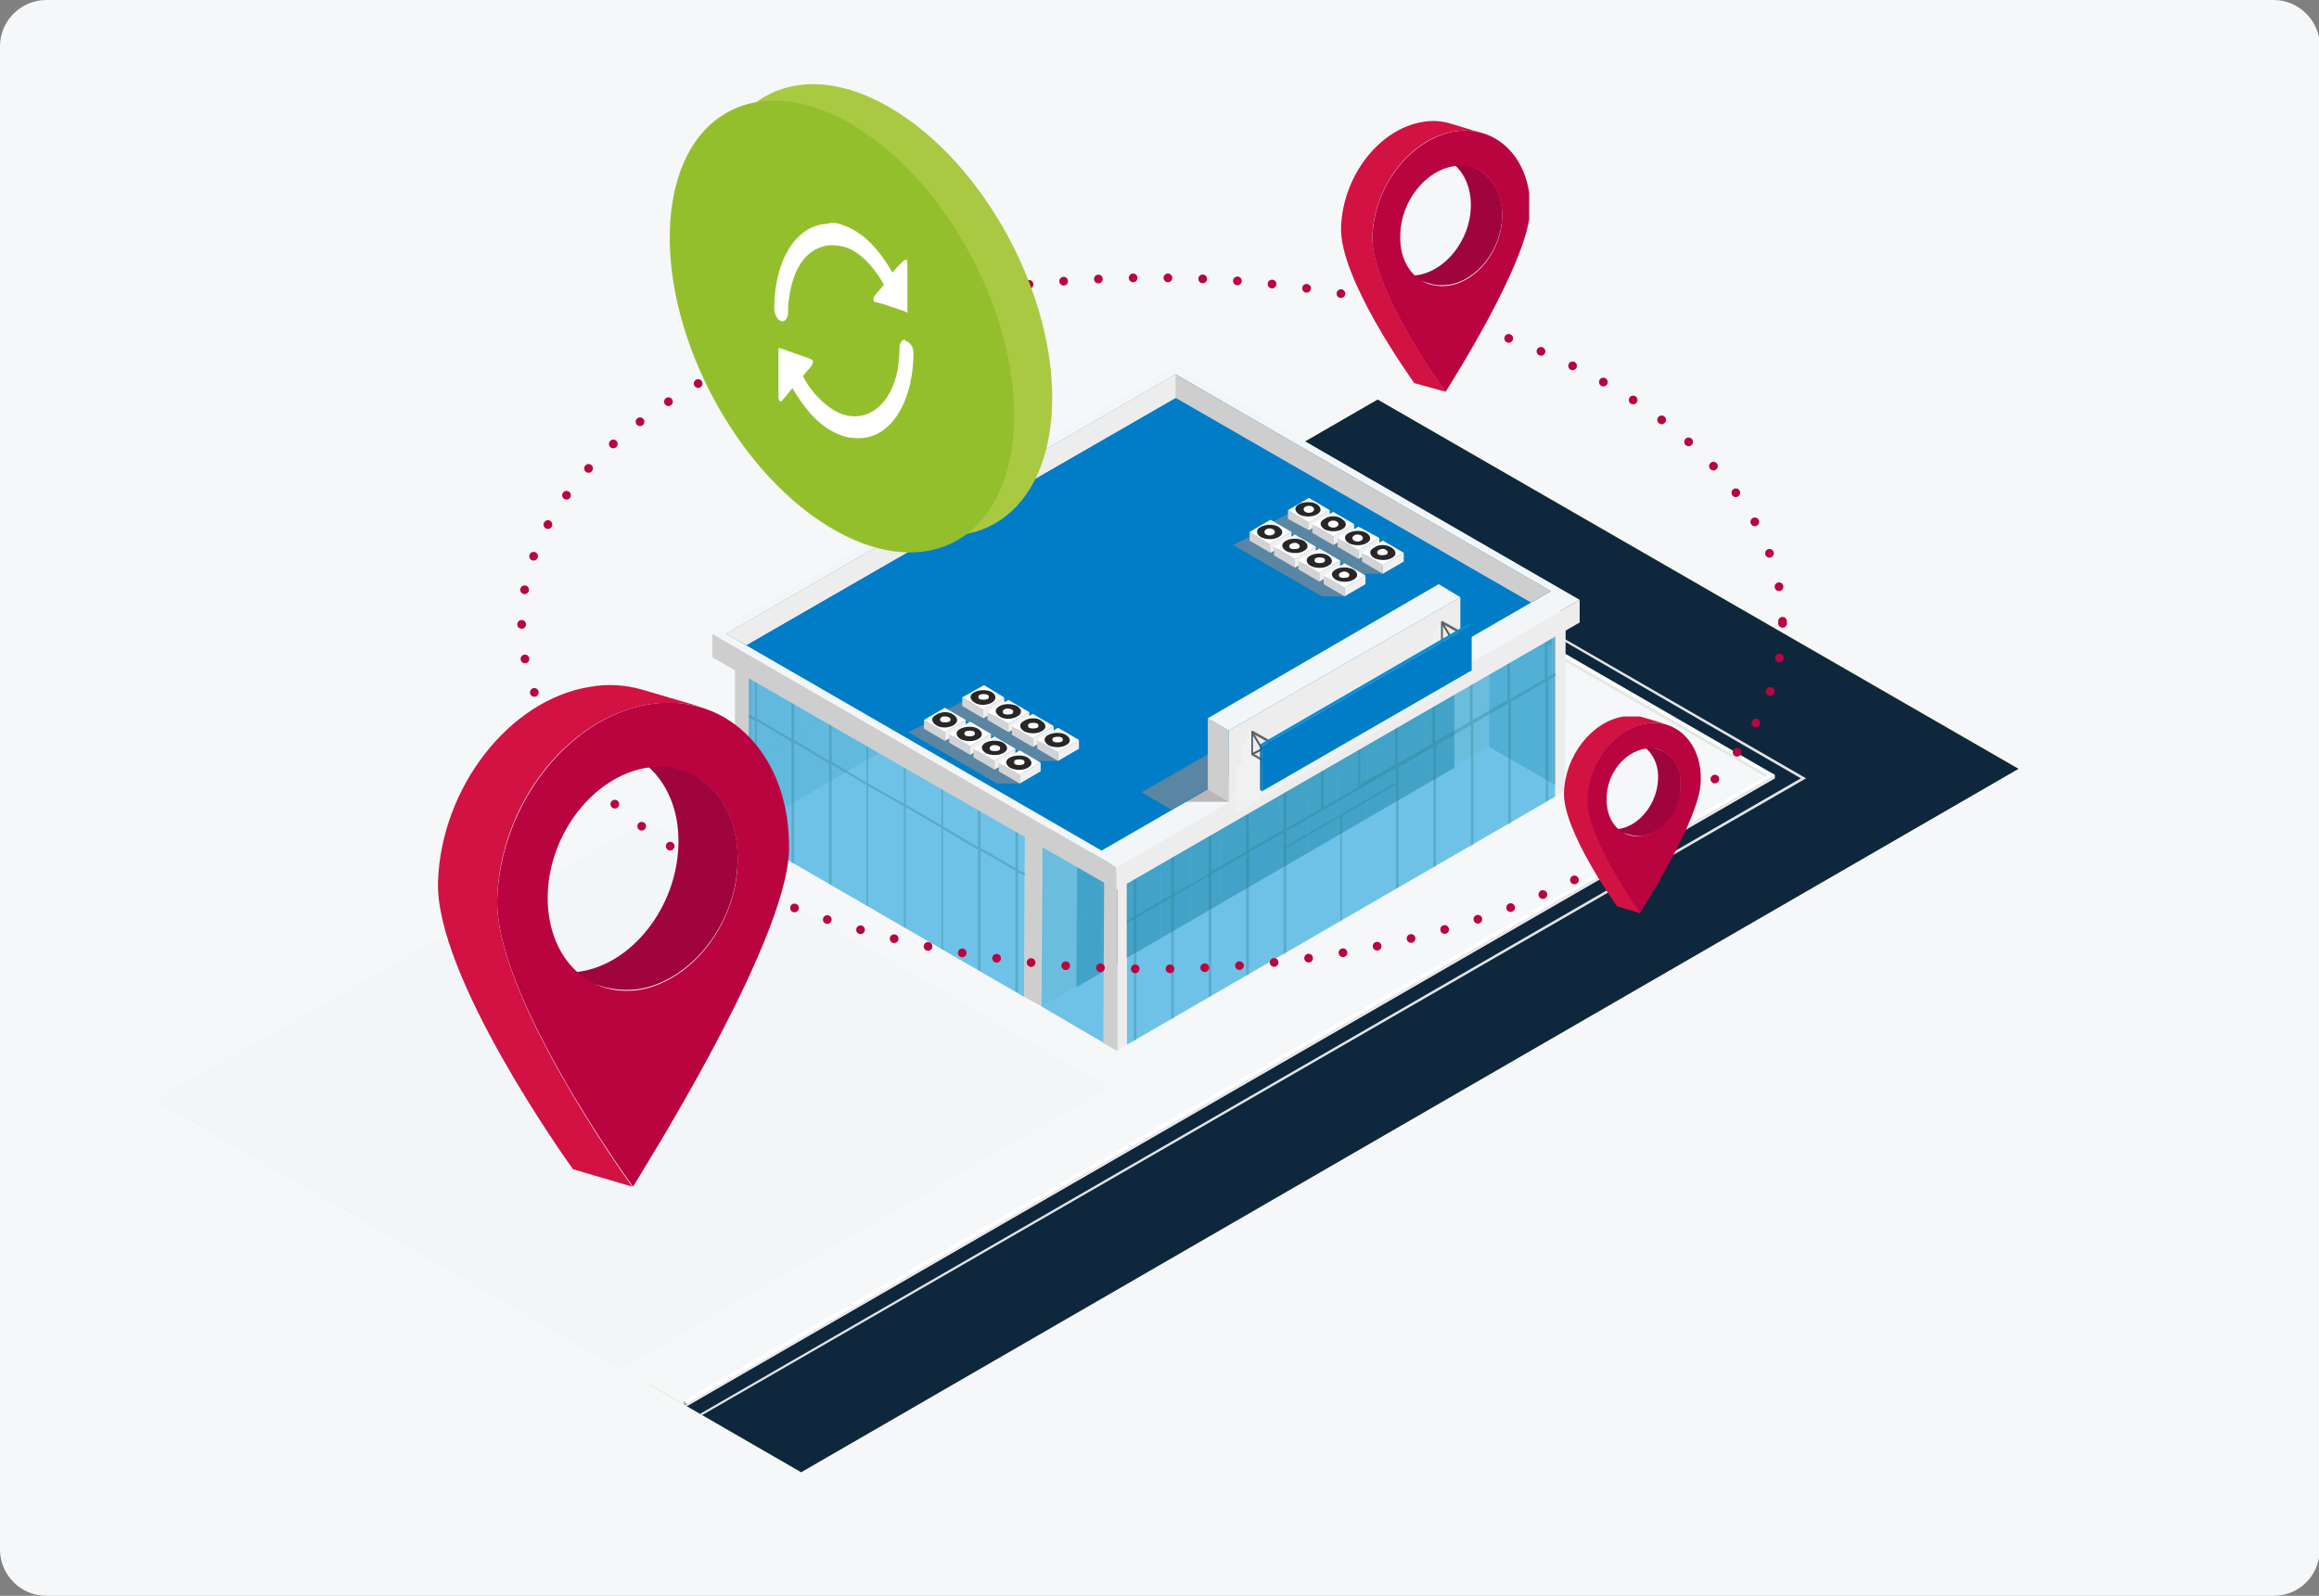 <svg version="1.1" id="Warstwa_1" xmlns="http://www.w3.org/2000/svg" xmlns:xlink="http://www.w3.org/1999/xlink" x="0" y="0" viewBox="0 0 266.3 183.3" style="enable-background:new 0 0 266.3 183.3" xml:space="preserve"><rect x="0" y="0" width="266.3" height="183.3" fill="#808080" stroke="none"/><style>.st2{fill:#007dc6}.st5{fill:#fff}.st11{fill:#94bf2c}.st123{fill:#f3f6f8}.st127{fill:#e6e7e8}.st132{fill:#fffdeb}.st134{fill:#cecece}.st137{opacity:.8;fill:#4db5e2}.st140{fill:#ededed}.st141{opacity:.3;fill:#2d7682}.st142{opacity:.6;fill:#968c8c}.st143{enable-background:new}.st144{fill:#d2d3d6}.st145{fill:#f0f0f0}.st147{fill:#6b7175}.st148{fill:#565b5e}</style><path d="M261.1 183.3H5.3c-2.9 0-5.3-2.4-5.3-5.3V5.3C0 2.4 2.4 0 5.3 0h255.8c2.9 0 5.3 2.4 5.3 5.3v172.8c-.1 2.9-2.4 5.2-5.3 5.2z" style="fill:#f5f7f9"/><g id="_x33__1_"><path class="st11" d="m231.8 88.3-73.6-42.4-139.8 80.7L92 169.1z"/><path class="st123" d="m17.8 126.3 59.8-33.9 46.2 30.3-49.2 36.4z"/><path class="st123" d="m133.1 125.3-21.5-12.4-14.8 8.5-29.7 27.2 14.7 8.6z"/><defs><path id="SVGID_1_" d="m231.8 88.3-73.6-42.4-139.8 80.7L92 169.1z"/></defs><clipPath id="SVGID_00000079451618966281948450000000785294323770438817_"><use xlink:href="#SVGID_1_" style="overflow:visible"/></clipPath><path style="clip-path:url(#SVGID_00000079451618966281948450000000785294323770438817_);fill:#f5f7f9" d="M143 54.2 74.4 94.3l53 30.6L52.7 168l8.3 4.5 143.1-82.6z"/><path style="clip-path:url(#SVGID_00000079451618966281948450000000785294323770438817_);fill:#0f273d" d="M158.2 45.9 144 54.1l59.8 35.3-127 73.3 14.6 7.9 141.4-81.7z"/><path style="opacity:.9;clip-path:url(#SVGID_00000079451618966281948450000000785294323770438817_);fill:#f8f8f8" d="m207.4 89.4-49-28.3-.3.1 48.7 28.2-143.9 83.1.3.1z"/><g id="Axonometric_Cube_6_"><path id="Cube_face_-_left_4_" class="st127" d="m203.4 89.3.4-.3v.4l-.4.2z"/><path id="Cube_face_-_right_4_" class="st127" d="m143.8 55.3 59.6 34.3v-.3l-59.6-34.4z"/><path id="Cube_face_-_top_4_" class="st5" d="m203.4 89.3.4-.3-59.5-34.4-.5.3z"/></g><g id="Axonometric_Cube_5_"><path id="Cube_face_-_left_3_" style="fill:#b7b3a9" d="m78.9 161.2-.4-.3v.4l.4.2z"/><path id="Cube_face_-_right_3_" class="st127" d="M203.8 89.4 78.9 161.5v-.3L203.8 89z"/><path id="Cube_face_-_top_3_" class="st5" d="m78.9 161.2-.4-.3 124.9-72.1.4.2z"/></g></g><path style="fill:#e4dbc6" d="m119.6 95.5 51.5-29.9-.1 20.1-51.4 29.9z"/><path style="fill:#20555b" d="M123.7 98.8 167 73.6v14.6l-43.4 25.2z"/><path d="m167 80.9-3 1.7v-7.3l-.2.1v7.3l-3.2 1.9v-7.3l-.2.1v7.2l-3.2 1.9v-7.2l-.2.1v7.2l-3.2 1.9v-7.2l-.2.1v7.2l-3.2 1.9v-7.2l-.2.1v7.2l-3.2 1.9v-7.2l-.2.1v7.2l-3.2 1.9v-7.2l-.2.1v7.2l-3.2 1.9v-7.2l-.2.1v7.1l-3.2 1.9v-7.1l-.2.1v7.1l-3.2 1.9V93l-.2.1v7.1l-3.2 1.9V95l-.2.1v7.1l-3.2 1.9V97l-.2.1v7.1l-2.9 1.7v.2l2.9-1.7v7.2l.2-.1v-7.2l3.2-1.9v7.2l.2-.1v-7.2l3.2-1.8v7.2l.2-.1v-7.2l3.2-1.9v7.2l.2-.1v-7.2l3.2-1.9v7.2l.2-.1V98l4.9-2.8v5.7l.1-.1v-5.7l4.9-2.8v5.6l.2-.1v-7.1l3.2-1.9v7.1l.2-.1v-7.1l3.2-1.9V94l.2-.1v-7.1l3.2-1.9V92l.2-.1v-7.1l3.2-1.9V90l.2-.1v-7.1l3-1.7.1-.2zm-16.7 11.2-9.9 5.7v-1.3c1.1-.6 8.3-4.8 9.9-5.8v1.4z" style="opacity:.5;fill:#2c737e"/><path class="st132" d="m84.4 75.1 51.4-29.9 35.3 20.4-51.5 29.9z"/><path style="opacity:.3;fill:#2d5e63" d="M86.3 77.8V95l14.8-8.6z"/><path class="st134" d="M84.4 75.1v20.2l1.6.9V77.6l.3.2 9.3 5.4 22.1 12.7-.1 18.6 2 1.1V95.5z"/><path style="opacity:.7;fill:#2b6d78" d="M179.7 70.6v20.2l-8.7-5 .1-20.2z"/><path style="fill:#aea388" d="m179.4 70.4-1.2-.7v20.2l1.2.6z"/><path class="st137" d="m129.4 101.4 49.2-28.6v18.7L129.4 120z"/><linearGradient id="SVGID_00000000221237550377761130000001343637197935194246_" gradientUnits="userSpaceOnUse" x1="119.663" y1="83.044" x2="179.755" y2="83.044"><stop offset="0" style="stop-color:#46cadf"/><stop offset=".019" style="stop-color:#47cbdf"/><stop offset=".671" style="stop-color:#74e1d3"/><stop offset="1" style="stop-color:#85eacf"/></linearGradient><path style="opacity:.6;fill:url(#SVGID_00000000221237550377761130000001343637197935194246_)" d="m119.7 95.5 51.4-29.9 8.7 5-51.5 29.9z"/><path style="fill:#9b917c" d="M86.3 95V77.8l-.3-.2v17.6z"/><path class="st137" d="M128.3 100.5v20.2l-8.7-5.1.1-20.1zM117.7 95.9l-.1 18.6L86 96.2V77.6z"/><path class="st140" d="M128.3 100.5v20.2l1.1-.7v-18.6l49.2-28.6v18.6l1.1-.6.1-20.2z"/><path class="st132" d="m126.8 99.6 51.4-29.9 1.6.9-51.5 29.9z"/><path class="st134" d="M128.3 100.5v20.2l-1.6-.9.1-20.2z"/><path class="st141" d="m178.6 77.3-.9.5v-4.5l-.3.2V78l-4 2.3v-4.5l-.3.2v4.4l-4 2.3v-4.4l-.3.2v4.4l-4 2.3v-4.4l-.3.2v4.4l-4 2.3v-4.5l-.3.2v4.4l-4 2.3v-4.4l-.2.3v4.4l-4 2.3v-4.4l-.3.2v4.4l-4 2.3v-4.4l-.3.2v4.3l-4 2.3v-4.3l-.3.2v4.3l-4 2.3v-4.3l-.3.2v4.4l-4 2.3v-4.4l-.3.2v4.3l-4 2.3v-4.3l-.3.2v4.3l-.8.5v.3l.8-.5v14l.3-.2v-14l4-2.3v14l.3-.2v-14l4-2.3v14l.3-.2v-14l4-2.3v14l.3-.2v-14l4-2.3v14l.3-.2v-12l6.2-3.6v12l.2-.1v-12l6.2-3.6v12l.3-.2V88.1l4-2.3v13.9l.3-.2V85.6l4-2.3v13.9l.3-.2V83.1l4-2.3v13.9l.3-.2V80.6l4-2.3v13.8l.3-.2V78.1l.9-.5-.1-.3zm-18.3 12.6-12.6 7.3v-1.7c1.4-.8 10.5-6.1 12.6-7.3v1.7zM117.7 100.3l-.8-.4v-4.4l-.3-.2v4.4l-4-2.3V93l-.3-.2v4.5l-4-2.4v-4.4l-.2-.1v4.4l-4.1-2.4v-4.3l-.2-.2v4.4L99.7 90v-4.4l-.2-.2v4.5l-4-2.4v-4.4l-.3-.1v4.4l-4-2.4v-4.4l-.3-.1v4.4l-4-2.4v-4.3l-.2-.2v4.5-.1l-.7-.3v.3l.7.4v13.8l.2.1V82.8l4 2.4v13.9l.3.1V85.3l4 2.4v13.8l.3.2V87.8l.2.1 3.8 2.3V104l.2.1V90.3l4.1 2.3v13.9l.2.1V92.7l4.1 2.4V109l.2.1V95.2l.1.1 3.9 2.3v13.8l.3.2V97.7l4 2.3v13.9l.3.1v-13.8l.8.4z"/><g id="Axonometric_Cube_4_"><path id="Cube_face_-_left_2_" class="st134" d="m81.8 75.5 46.4 26.7v-2.6L81.8 72.8z"/><path id="Cube_face_-_right_2_" class="st140" d="m181.4 71.5-53.2 30.7v-2.6l53.2-30.7z"/><path id="Cube_face_-_top_2_" class="st123" d="M128.2 99.6 81.8 72.8 135 42.1l46.4 26.8z"/><path class="st142" d="m141.9 86.3-7.3 4.2 1 1.6h5.5z"/><path class="st2" d="M83.4 72.8 135 43l43.1 24.9-51.6 29.8z"/><path class="st142" d="M145.9 82.5 131.1 91l3.4 2 10.8-6.2z"/><path class="st134" d="m135 45.7 40.8 23.5 2.3-1.3L135 43 83.4 72.8l2.3 1.3z"/><path class="st140" d="M135 45.7V43L83.4 72.8l2.3 1.3z"/></g><g><path class="st142" d="M154.4 68.5h-2.6l-10.2-5.9 3-1.5 10.5 6.2-.7 1.2zm5.1-3.8L149 58.5l-3 1.5 10.2 5.9h2.6l.7-1.2z"/><g class="st143"><path class="st144" d="M147.9 58.6v1l2.4 1.3V60z"/><path class="st145" d="M150.3 60v.9l2.4-1.3v-1z"/><path class="st5" d="m147.9 58.6 2.4 1.4 2.4-1.4-2.4-1.4z"/></g><defs><path id="SVGID_00000175283865568682458960000009790623606518565305_" d="M149.2 57.9c-.6.3-.6.8 0 1.2.6.3 1.5.3 2 0 .6-.3.6-.8 0-1.2-.5-.3-1.4-.3-2 0z"/></defs><use xlink:href="#SVGID_00000175283865568682458960000009790623606518565305_" style="overflow:visible;opacity:.7;fill:#282626"/><clipPath id="SVGID_00000162316530519244606340000000639797760631875204_"><use xlink:href="#SVGID_00000175283865568682458960000009790623606518565305_" style="overflow:visible;opacity:.7"/></clipPath><ellipse class="st5" cx="150.3" cy="58.5" rx=".6" ry=".4"/><g><g class="st143"><path class="st144" d="M150.7 60.2v1l2.4 1.4v-1z"/><path class="st145" d="M153.1 61.6v1l2.4-1.4v-1z"/><path class="st5" d="m150.7 60.2 2.4 1.4 2.4-1.4-2.4-1.4z"/></g><defs><path id="SVGID_00000055689865792277764380000013531852823617833633_" d="M152.1 59.6c-.6.3-.6.8 0 1.2.6.3 1.5.3 2 0 .6-.3.6-.8 0-1.2-.5-.4-1.5-.4-2 0z"/></defs><use xlink:href="#SVGID_00000055689865792277764380000013531852823617833633_" style="overflow:visible;opacity:.7;fill:#282626"/><clipPath id="SVGID_00000101065496139302854970000001334665418705927607_"><use xlink:href="#SVGID_00000055689865792277764380000013531852823617833633_" style="overflow:visible;opacity:.7"/></clipPath><ellipse class="st5" cx="153.1" cy="60.2" rx=".6" ry=".4"/></g><g><g class="st143"><path class="st144" d="M153.6 61.8v1l2.4 1.4v-1z"/><path class="st145" d="M156 63.2v1l2.4-1.4v-1z"/><path class="st5" d="m153.6 61.8 2.4 1.4 2.4-1.4-2.4-1.3z"/></g><defs><path id="SVGID_00000126281017496228718860000000080897350370781865_" d="M154.9 61.2c-.6.3-.6.8 0 1.2.6.3 1.5.3 2 0 .6-.3.6-.8 0-1.2-.5-.3-1.4-.3-2 0z"/></defs><use xlink:href="#SVGID_00000126281017496228718860000000080897350370781865_" style="overflow:visible;opacity:.7;fill:#282626"/><clipPath id="SVGID_00000103965815975489362580000005441231795630275507_"><use xlink:href="#SVGID_00000126281017496228718860000000080897350370781865_" style="overflow:visible;opacity:.7"/></clipPath><ellipse class="st5" cx="155.9" cy="61.8" rx=".6" ry=".4"/></g><g><g class="st143"><path class="st144" d="M156.4 63.5v1l2.4 1.4v-1z"/><path class="st145" d="M158.8 64.9v1l2.4-1.4v-1z"/><path class="st5" d="m156.4 63.5 2.4 1.4 2.4-1.4-2.4-1.4z"/></g><defs><path id="SVGID_00000062897180280679052910000016725230209631723156_" d="M157.8 62.9c-.6.3-.6.8 0 1.2.6.3 1.5.3 2 0 .6-.3.6-.8 0-1.2-.6-.4-1.5-.4-2 0z"/></defs><use xlink:href="#SVGID_00000062897180280679052910000016725230209631723156_" style="overflow:visible;opacity:.7;fill:#282626"/><clipPath id="SVGID_00000134956495900717766330000017812941512527633576_"><use xlink:href="#SVGID_00000062897180280679052910000016725230209631723156_" style="overflow:visible;opacity:.7"/></clipPath><path class="st5" d="M158.3 63.2c-.2.1-.2.4 0 .5.2.1.6.1.9 0 .2-.1.2-.4 0-.5-.2-.2-.6-.2-.9 0z"/></g><g><g class="st143"><path class="st144" d="M143.5 61.1v1l2.4 1.4-.1-1z"/><path class="st145" d="m145.8 62.5.1 1 2.4-1.4v-1z"/><path class="st5" d="m143.5 61.1 2.3 1.4 2.5-1.4-2.4-1.4z"/></g><defs><path id="SVGID_00000089559824076948890410000012390829998062851490_" d="M144.8 60.5c-.6.3-.6.8 0 1.2.6.3 1.5.3 2 0 .6-.3.6-.8 0-1.2-.5-.3-1.4-.3-2 0z"/></defs><use xlink:href="#SVGID_00000089559824076948890410000012390829998062851490_" style="overflow:visible;opacity:.7;fill:#282626"/><clipPath id="SVGID_00000065774367726371651130000000969754710993708202_"><use xlink:href="#SVGID_00000089559824076948890410000012390829998062851490_" style="overflow:visible;opacity:.7"/></clipPath><ellipse class="st5" cx="145.8" cy="61.1" rx=".6" ry=".4"/><g><g class="st143"><path class="st144" d="M146.3 62.8v1l2.4 1.4v-1z"/><path class="st145" d="M148.7 64.2v1l2.4-1.4v-1z"/><path class="st5" d="m146.3 62.8 2.4 1.4 2.4-1.4-2.4-1.4z"/></g><defs><path id="SVGID_00000064326186393344435470000006197738449099457199_" d="M147.7 62.1c-.6.3-.6.8 0 1.2.6.3 1.5.3 2 0 .6-.3.6-.8 0-1.2-.6-.3-1.5-.3-2 0z"/></defs><use xlink:href="#SVGID_00000064326186393344435470000006197738449099457199_" style="overflow:visible;opacity:.7;fill:#282626"/><clipPath id="SVGID_00000016761934192939910800000015651880024933627038_"><use xlink:href="#SVGID_00000064326186393344435470000006197738449099457199_" style="overflow:visible;opacity:.7"/></clipPath><path class="st5" d="M148.2 62.5c-.2.1-.2.4 0 .5.2.1.6.1.9 0 .2-.1.2-.4 0-.5-.2-.2-.6-.2-.9 0z"/></g><g><g class="st143"><path class="st144" d="M149.1 64.4v1l2.4 1.4v-1z"/><path class="st145" d="M151.5 65.8v1l2.4-1.4v-1z"/><path class="st5" d="m149.1 64.4 2.4 1.4 2.4-1.4-2.4-1.4z"/></g><defs><path id="SVGID_00000080174143813968365650000011697220255783496125_" d="M150.5 63.8c-.6.3-.6.8 0 1.2.6.3 1.5.3 2 0 .6-.3.6-.8 0-1.2-.5-.3-1.4-.3-2 0z"/></defs><use xlink:href="#SVGID_00000080174143813968365650000011697220255783496125_" style="overflow:visible;opacity:.7;fill:#282626"/><clipPath id="SVGID_00000167380861327693512980000006491530859589152168_"><use xlink:href="#SVGID_00000080174143813968365650000011697220255783496125_" style="overflow:visible;opacity:.7"/></clipPath><path class="st5" d="M151.1 64.1c-.2.1-.2.4 0 .5.2.1.6.1.9 0 .2-.1.2-.4 0-.5-.3-.1-.7-.1-.9 0z"/></g><g><g class="st143"><path class="st144" d="M152 66.1v1l2.4 1.4v-1z"/><path class="st145" d="M154.4 67.5v1l2.4-1.4v-1z"/><path class="st5" d="m152 66.1 2.4 1.4 2.4-1.4-2.4-1.4z"/></g><defs><path id="SVGID_00000006706829572639844090000008436737375513296029_" d="M153.4 65.4c-.6.3-.6.8 0 1.2.6.3 1.5.3 2 0 .6-.3.6-.8 0-1.2-.6-.3-1.5-.3-2 0z"/></defs><use xlink:href="#SVGID_00000006706829572639844090000008436737375513296029_" style="overflow:visible;opacity:.7;fill:#282626"/><clipPath id="SVGID_00000020366421088409895590000014887705589464893866_"><use xlink:href="#SVGID_00000006706829572639844090000008436737375513296029_" style="overflow:visible;opacity:.7"/></clipPath><path class="st5" d="M153.9 65.8c-.2.1-.2.4 0 .5.2.1.6.1.9 0 .2-.1.2-.4 0-.5-.2-.2-.6-.2-.9 0z"/></g></g></g><g><path class="st142" d="M117.1 90h-2.6l-10.2-5.9 3-1.5 10.5 6.2-.7 1.2zm5.1-3.8L111.7 80l-3 1.5 10.2 5.9h2.6l.7-1.2z"/><g class="st143"><path class="st144" d="M110.5 80.1v1l2.4 1.4v-1z"/><path class="st145" d="M112.9 81.5v1l2.5-1.4-.1-1z"/><path class="st5" d="m110.5 80.1 2.4 1.4 2.4-1.4-2.3-1.4z"/></g><defs><path id="SVGID_00000183928120901485941520000003516844247631020457_" d="M111.9 79.5c-.6.3-.6.8 0 1.2s1.5.3 2 0 .6-.8 0-1.2c-.5-.3-1.4-.3-2 0z"/></defs><use xlink:href="#SVGID_00000183928120901485941520000003516844247631020457_" style="overflow:visible;opacity:.7;fill:#282626"/><clipPath id="SVGID_00000034796547231232420550000017306178472946582695_"><use xlink:href="#SVGID_00000183928120901485941520000003516844247631020457_" style="overflow:visible;opacity:.7"/></clipPath><path class="st5" d="M112.5 79.8c-.2.1-.2.4 0 .5.2.1.6.1.9 0 .2-.1.2-.4 0-.5s-.7-.1-.9 0z"/><g><g class="st143"><path class="st144" d="M113.4 81.8v.9l2.4 1.4v-1z"/><path class="st145" d="M115.8 83.1v1l2.4-1.4v-.9z"/><path class="st5" d="m113.4 81.8 2.4 1.3 2.4-1.3-2.4-1.4z"/></g><defs><path id="SVGID_00000130638340463845576180000017258899963438495123_" d="M114.8 81.1c-.6.3-.6.8 0 1.2s1.5.3 2 0c.6-.3.6-.8 0-1.2-.6-.3-1.5-.3-2 0z"/></defs><use xlink:href="#SVGID_00000130638340463845576180000017258899963438495123_" style="overflow:visible;opacity:.7;fill:#282626"/><clipPath id="SVGID_00000114779031354383889970000001105312592823934875_"><use xlink:href="#SVGID_00000130638340463845576180000017258899963438495123_" style="overflow:visible;opacity:.7"/></clipPath><path class="st5" d="M115.3 81.5c-.2.1-.2.4 0 .5.2.1.6.1.9 0 .2-.1.2-.4 0-.5s-.6-.2-.9 0z"/></g><g><g class="st143"><path class="st144" d="M116.2 83.4v1l2.4 1.4v-1z"/><path class="st145" d="M118.6 84.8v1l2.4-1.4v-1z"/><path class="st5" d="m116.2 83.4 2.4 1.4 2.4-1.4-2.4-1.4z"/></g><defs><path id="SVGID_00000180332022570485790530000017856016739493743277_" d="M117.6 82.8c-.6.3-.6.8 0 1.2.6.3 1.5.3 2 0 .6-.3.6-.8 0-1.2-.5-.4-1.4-.4-2 0z"/></defs><use xlink:href="#SVGID_00000180332022570485790530000017856016739493743277_" style="overflow:visible;opacity:.7;fill:#282626"/><clipPath id="SVGID_00000039131237998825623150000006108378788969636740_"><use xlink:href="#SVGID_00000180332022570485790530000017856016739493743277_" style="overflow:visible;opacity:.7"/></clipPath><path class="st5" d="M118.2 83.1c-.2.1-.2.4 0 .5.2.1.6.1.9 0 .2-.1.2-.4 0-.5s-.7-.1-.9 0z"/></g><g><g class="st143"><path class="st144" d="M119.1 85v1l2.4 1.4v-1z"/><path class="st145" d="M121.5 86.4v1l2.4-1.4v-1z"/><path class="st5" d="m119.1 85 2.4 1.4 2.4-1.4-2.4-1.4z"/></g><defs><path id="SVGID_00000050640262193141043630000008448945528262987697_" d="M120.4 84.4c-.6.3-.6.8 0 1.2.6.3 1.5.3 2 0 .6-.3.6-.8 0-1.2-.5-.3-1.4-.3-2 0z"/></defs><use xlink:href="#SVGID_00000050640262193141043630000008448945528262987697_" style="overflow:visible;opacity:.7;fill:#282626"/><clipPath id="SVGID_00000178927341293209599350000012489565088795005868_"><use xlink:href="#SVGID_00000050640262193141043630000008448945528262987697_" style="overflow:visible;opacity:.7"/></clipPath><path class="st5" d="M121 84.7c-.2.1-.2.4 0 .5.2.1.6.1.9 0 .2-.1.2-.4 0-.5s-.6-.1-.9 0z"/></g><g><g class="st143"><path class="st144" d="M106.1 82.7v1l2.4 1.4v-1z"/><path class="st145" d="M108.5 84.1v1l2.4-1.4v-1z"/><path class="st5" d="m106.1 82.7 2.4 1.4 2.4-1.4-2.4-1.4z"/></g><defs><path id="SVGID_00000073704172083872285710000001348185140712616337_" d="M107.5 82.1c-.6.3-.6.8 0 1.2s1.5.3 2 0 .6-.8 0-1.2c-.5-.4-1.4-.4-2 0z"/></defs><use xlink:href="#SVGID_00000073704172083872285710000001348185140712616337_" style="overflow:visible;opacity:.7;fill:#282626"/><clipPath id="SVGID_00000176747564444610172030000005893333722265601418_"><use xlink:href="#SVGID_00000073704172083872285710000001348185140712616337_" style="overflow:visible;opacity:.7"/></clipPath><path class="st5" d="M108.1 82.4c-.2.1-.2.4 0 .5.2.1.6.1.9 0 .2-.1.2-.4 0-.5s-.7-.2-.9 0z"/><g><g class="st143"><path class="st144" d="M109 84.3v1l2.4 1.4v-1z"/><path class="st145" d="M111.4 85.7v1l2.4-1.4v-1z"/><path class="st5" d="m109 84.3 2.4 1.4 2.4-1.4-2.4-1.4z"/></g><defs><path id="SVGID_00000123413035376074141470000001886316629176642982_" d="M110.3 83.7c-.6.3-.6.8 0 1.2.6.3 1.5.3 2 0 .6-.3.6-.8 0-1.2-.5-.3-1.4-.3-2 0z"/></defs><use xlink:href="#SVGID_00000123413035376074141470000001886316629176642982_" style="overflow:visible;opacity:.7;fill:#282626"/><clipPath id="SVGID_00000053519661809093440260000011275196864960295068_"><use xlink:href="#SVGID_00000123413035376074141470000001886316629176642982_" style="overflow:visible;opacity:.7"/></clipPath><path class="st5" d="M110.9 84c-.2.1-.2.4 0 .5.2.1.6.1.9 0 .2-.1.2-.4 0-.5s-.6-.1-.9 0z"/></g><g><g class="st143"><path class="st144" d="M111.8 86v1l2.4 1.4v-1z"/><path class="st145" d="M114.2 87.4v1l2.4-1.4v-1z"/><path class="st5" d="m111.8 86 2.4 1.4 2.4-1.4-2.4-1.4z"/></g><defs><path id="SVGID_00000018216686260901429760000017600912840170024327_" d="M113.2 85.3c-.6.3-.6.8 0 1.2.6.3 1.5.3 2 0 .6-.3.6-.8 0-1.2-.5-.3-1.5-.3-2 0z"/></defs><use xlink:href="#SVGID_00000018216686260901429760000017600912840170024327_" style="overflow:visible;opacity:.7;fill:#282626"/><clipPath id="SVGID_00000020394425834265531510000017734083336939131809_"><use xlink:href="#SVGID_00000018216686260901429760000017600912840170024327_" style="overflow:visible;opacity:.7"/></clipPath><path class="st5" d="M113.8 85.7c-.2.1-.2.4 0 .5.2.1.6.1.9 0 .2-.1.2-.4 0-.5s-.7-.2-.9 0z"/></g><g><g class="st143"><path class="st144" d="M114.7 87.6v1l2.4 1.4v-1z"/><path class="st145" d="M117.1 89v1l2.4-1.4v-1z"/><path class="st5" d="m114.7 87.6 2.4 1.4 2.4-1.4-2.4-1.4z"/></g><defs><path id="SVGID_00000158736755315247992620000005178215931029166467_" d="M116 87c-.6.3-.6.8 0 1.2.6.3 1.5.3 2 0 .6-.3.6-.8 0-1.2-.5-.3-1.4-.3-2 0z"/></defs><use xlink:href="#SVGID_00000158736755315247992620000005178215931029166467_" style="overflow:visible;opacity:.7;fill:#282626"/><clipPath id="SVGID_00000075873017909662904090000002433370148594304190_"><use xlink:href="#SVGID_00000158736755315247992620000005178215931029166467_" style="overflow:visible;opacity:.7"/></clipPath><path class="st5" d="M116.6 87.3c-.2.1-.2.4 0 .5.2.1.6.1.9 0 .2-.1.2-.4 0-.5s-.7-.1-.9 0z"/></g></g></g><g><g id="Axonometric_Cube_2_"><path id="Cube_face_-_left_1_" class="st134" d="m141.1 83.9-2.4-1.4v8.2l2.4 1.4z"/><path id="Cube_face_-_right_1_" class="st140" d="m167.7 76.8-26.6 15.3v-8.2l26.6-15.3z"/><path id="Cube_face_-_top_1_" class="st123" d="m141.1 83.9-2.4-1.4 26.5-15.4 2.5 1.5z"/></g><path style="opacity:.5;fill:#f3f6f8" d="M165.5 74.1v-2.7l-1 1.7v2l-20.4 11.8-.5-.2.1-2.7-1 1.7v2l-.8.4v5.3l23.9-13.9v-3.9z"/><path class="st147" d="m165.6 71.3-.1.1v2.7l2.5 1.4.1-.1v-2.7l-2.5-1.4zm2.1 1.5-.9.5-.9-1.5 1.8 1zm-2-.9.9 1.5-.9.5v-2zm.1 2.1.9-.5.9 1.5-1.8-1zm2 1-.9-1.5.9-.5v2z"/><path class="st148" d="M165.5 71.4v2.7l2.5 1.4v-2.7l-2.5-1.4zm2.2 1.4-1 .5-1-1.7 2 1.2zm-2.1-1.1 1 1.7-1 .5v-2.2zm.1 2.4 1-.5 1 1.7-2-1.2zm2.1 1.1-1-1.7 1-.5v2.2z"/><path class="st147" d="m143.8 83.9-.1.1v2.7l2.5 1.4.1-.1v-2.7l-2.5-1.4zm2.1 1.5-.9.5-.9-1.5 1.8 1zm-2-.9.9 1.5-.9.5v-2zm.1 2.1.9-.5.9 1.5-1.8-1zm2 1-.9-1.5.9-.5v2z"/><path class="st148" d="M143.7 84v2.7l2.5 1.4v-2.7l-2.5-1.4zm2.2 1.4-1 .5-1-1.7 2 1.2zm-2.1-1.1 1 1.7-1 .5v-2.2zm.1 2.4 1-.5 1 1.7-2-1.2zm2.1 1.1-1-1.7 1-.5v2.2z"/><g><g class="st143"><path style="fill:#006ba0" d="m144.9 90.9-.2-.2v-5.2l.2.2z"/><path style="fill:#008fd6" d="m168.7 71.6-24 13.9.2.2L169 71.8z"/><path class="st2" d="m169 71.8-24.1 13.9v5.2L169 77z"/></g></g></g><path style="fill:none" d="m163.8 21.5 91.3 53.6-113.2 79.7L23.8 86.2z"/><g><ellipse cx="132.3" cy="71.6" rx="72.4" ry="39.7" style="fill:none;stroke:#ba043f;stroke-linecap:round;stroke-linejoin:round;stroke-dasharray:0,3.994"/></g><g><path style="fill:#3c3938" d="m106.5 62.6 6.1-2.5-.5-3.7-7.3 4z"/><path d="M102.1 12.3c10.9 6.3 19.3 21.8 18.7 34.7-.6 12.8-9.9 18.2-20.7 11.9S80.8 37 81.3 24.2c.6-12.8 9.9-18.2 20.8-11.9z" style="fill:#a9c943"/><ellipse transform="rotate(-27.557 96.7 37.533)" class="st11" cx="96.7" cy="37.5" rx="16.9" ry="27.9"/><g><path class="st5" d="M96.9 25.9c2 .7 3.8 2.4 5.4 5.1.1.1.1.2.2.3.4-.5.8-.9 1.2-1.3.1-.1.2-.1.4-.2.1.2.1.4.1.6v5.5c-.1 0-.1 0-.2-.1-1.1-.4-2.3-.8-3.4-1.1h-.1c-.1 0-.2-.1-.2-.3 0-.2.1-.4.2-.5.3-.4.7-.8 1-1.2l-.1-.2c-1.3-2.2-2.8-3.6-4.3-4.1-.7-.2-1.4-.3-2.1-.2-2.4.4-3.9 2.5-4.4 6.1-.1.5-.1 1.1-.1 1.6 0 .7-.4 1.1-.8 1-.5-.2-.8-.9-.8-1.6.1-5.5 2.5-9.4 6.1-9.6.5-.2 1.2-.1 1.9.2zM104.1 39.2c.3.1.6.4.7.8.1.2.1.5.1.7-.1 5.9-2.9 10-6.8 9.6-.5 0-1-.1-1.5-.3-2-.7-3.8-2.4-5.4-5.1-.1-.1-.1-.2-.2-.3-.4.4-.7.9-1.1 1.3-.1.1-.1.2-.2.2h-.1c-.1 0-.1-.1-.2-.3V40h.2c.6.2 1.1.4 1.7.6.6.2 1.1.4 1.7.6.1 0 .3.2.4.3-.1.2-.1.4-.2.5-.3.4-.7.8-1 1.2.5 1 1.2 1.9 1.9 2.6.9.9 1.8 1.5 2.7 1.8 2.8.9 5.5-1 6.3-5.2.1-.8.2-1.7.2-2.5 0-.5.3-.9.6-.9.1.2.1.2.2.2z"/></g></g><g><defs><path id="SVGID_00000038408992280976793330000009760318155278680743_" d="M50.3 78.7h40.3v57.6H50.3z"/></defs><clipPath id="SVGID_00000060749383379326191480000003400806665339103163_"><use xlink:href="#SVGID_00000038408992280976793330000009760318155278680743_" style="overflow:visible"/></clipPath><g style="clip-path:url(#SVGID_00000060749383379326191480000003400806665339103163_)"><defs><path id="SVGID_00000173119588700470818000000001529053037273889671_" d="M50.3 78.7h40.3v57.6H50.3z"/></defs><clipPath id="SVGID_00000057137760924554712380000011693210598971793793_"><use xlink:href="#SVGID_00000173119588700470818000000001529053037273889671_" style="overflow:visible"/></clipPath><g style="clip-path:url(#SVGID_00000057137760924554712380000011693210598971793793_);enable-background:new"><defs><path id="SVGID_00000025417095427072460910000010954025851510458503_" d="M50.3 78.7h40.3v57.6H50.3z"/></defs><clipPath id="SVGID_00000125582297661850607870000007414099206854515094_"><use xlink:href="#SVGID_00000025417095427072460910000010954025851510458503_" style="overflow:visible"/></clipPath><g style="clip-path:url(#SVGID_00000125582297661850607870000007414099206854515094_)"><defs><path id="SVGID_00000052786509970652408190000017778737634583692710_" d="M50.3 78.7h40.3v57.6H50.3z"/></defs><clipPath id="SVGID_00000134214657753433540300000011731343043474942872_"><use xlink:href="#SVGID_00000052786509970652408190000017778737634583692710_" style="overflow:visible"/></clipPath><g style="clip-path:url(#SVGID_00000134214657753433540300000011731343043474942872_)"><defs><path id="SVGID_00000010999396166546801760000012952961655364690560_" d="M62.7 86.4h22v27.4h-22z"/></defs><clipPath id="SVGID_00000121261916109655207700000011156534539098404000_"><use xlink:href="#SVGID_00000010999396166546801760000012952961655364690560_" style="overflow:visible"/></clipPath><g style="clip-path:url(#SVGID_00000121261916109655207700000011156534539098404000_)"><defs><path id="SVGID_00000162320467374157984460000015334247674277017264_" d="M62.7 86.4h22v27.4h-22z"/></defs><clipPath id="SVGID_00000139989069113793587670000000549282942319334030_"><use xlink:href="#SVGID_00000162320467374157984460000015334247674277017264_" style="overflow:visible"/></clipPath><path style="clip-path:url(#SVGID_00000139989069113793587670000000549282942319334030_);fill:#a0043c" d="m78.1 88.3-6.8-2c4 1.2 6.8 5.4 6.6 10.8-.2 7.1-5.3 13.6-11.3 14.5-1.4.2-2.7.1-3.9-.2l6.8 2c1.2.3 2.5.4 3.9.2 6-1 11.1-7.5 11.3-14.5.2-5.4-2.6-9.6-6.6-10.8"/></g></g><path style="clip-path:url(#SVGID_00000134214657753433540300000011731343043474942872_);fill:#ba043f" d="M57.1 103.2c.4-10.8 8.2-20.8 17.4-22.3S90.9 87 90.6 97.8c-.4 10.8-17.1 37.1-17.9 38.5-.9-1.2-16-22.3-15.6-33.1m16.3 10.5c6-1 11.1-7.5 11.3-14.5.2-7.1-4.4-12-10.5-11-6 1-11.1 7.5-11.3 14.5-.2 7 4.4 11.9 10.5 11"/><path style="clip-path:url(#SVGID_00000134214657753433540300000011731343043474942872_);fill:#d11242" d="M74.5 80.9c2.1-.3 4.1-.2 6 .3l-6.8-2c-1.8-.5-3.8-.7-6-.3-9.2 1.5-17 11.5-17.4 22.3-.4 10.8 14.7 32 15.5 33.1l6.8 2c-.8-1.1-15.9-22.2-15.5-33.1.3-10.8 8.1-20.8 17.4-22.3"/></g></g></g></g><g><defs><path id="SVGID_00000039097813226458671440000011045183817972854181_" d="M153.9 13.9h21.7V45h-21.7z"/></defs><clipPath id="SVGID_00000051384826356647359510000013944568182344256434_"><use xlink:href="#SVGID_00000039097813226458671440000011045183817972854181_" style="overflow:visible"/></clipPath><g style="clip-path:url(#SVGID_00000051384826356647359510000013944568182344256434_)"><defs><path id="SVGID_00000048467266967958594380000004060363316190983306_" d="M153.9 13.9h21.7V45h-21.7z"/></defs><clipPath id="SVGID_00000057116284853736794140000014976971036061183394_"><use xlink:href="#SVGID_00000048467266967958594380000004060363316190983306_" style="overflow:visible"/></clipPath><g style="clip-path:url(#SVGID_00000057116284853736794140000014976971036061183394_);enable-background:new"><defs><path id="SVGID_00000071517413776641183400000014319839774615784617_" d="M153.9 13.9h21.7V45h-21.7z"/></defs><clipPath id="SVGID_00000005253615678933393150000015764279758073732001_"><use xlink:href="#SVGID_00000071517413776641183400000014319839774615784617_" style="overflow:visible"/></clipPath><g style="clip-path:url(#SVGID_00000005253615678933393150000015764279758073732001_)"><defs><path id="SVGID_00000080167578401838898770000000453795028585123974_" d="M153.9 13.9h21.7V45h-21.7z"/></defs><clipPath id="SVGID_00000043426029078703423050000018169818202466200745_"><use xlink:href="#SVGID_00000080167578401838898770000000453795028585123974_" style="overflow:visible"/></clipPath><g style="clip-path:url(#SVGID_00000043426029078703423050000018169818202466200745_)"><defs><path id="SVGID_00000135668301246063942450000015839518028188572032_" d="M160.6 18.1h11.9v14.8h-11.9z"/></defs><clipPath id="SVGID_00000040535817824661161930000001491539780832878012_"><use xlink:href="#SVGID_00000135668301246063942450000015839518028188572032_" style="overflow:visible"/></clipPath><g style="clip-path:url(#SVGID_00000040535817824661161930000001491539780832878012_)"><defs><path id="SVGID_00000096054183944775675330000000610868149764705420_" d="M160.6 18.1h11.9v14.8h-11.9z"/></defs><clipPath id="SVGID_00000030487893221931131350000005105195414714434737_"><use xlink:href="#SVGID_00000096054183944775675330000000610868149764705420_" style="overflow:visible"/></clipPath><path style="clip-path:url(#SVGID_00000030487893221931131350000005105195414714434737_);fill:#a0043c" d="m168.9 19.1-3.6-1.1c2.2.6 3.7 2.9 3.6 5.8-.1 3.8-2.9 7.3-6.1 7.8-.7.1-1.4.1-2.1-.1l3.6 1.1c.6.2 1.3.2 2.1.1 3.2-.5 6-4 6.1-7.8.1-2.9-1.4-5.1-3.6-5.8"/></g></g><path style="clip-path:url(#SVGID_00000043426029078703423050000018169818202466200745_);fill:#ba043f" d="M157.6 27.2c.2-5.9 4.4-11.2 9.4-12.1 5-.8 8.9 3.3 8.7 9.1-.2 5.9-9.2 20-9.7 20.8-.5-.6-8.6-12-8.4-17.8m8.8 5.6c3.2-.5 6-4 6.1-7.8.1-3.8-2.4-6.5-5.6-5.9-3.2.5-6 4-6.1 7.8-.2 3.8 2.3 6.4 5.6 5.9"/><path style="clip-path:url(#SVGID_00000043426029078703423050000018169818202466200745_);fill:#d11242" d="M167 15.1c1.1-.2 2.2-.1 3.2.2l-3.6-1.1c-1-.3-2.1-.4-3.2-.2-5 .8-9.2 6.2-9.4 12.1-.2 5.9 8 17.3 8.4 17.9l3.6 1c-.4-.6-8.6-12-8.4-17.9.2-5.8 4.4-11.2 9.4-12"/></g></g></g></g><g><defs><path id="SVGID_00000066480277508005697630000002325292343346342591_" d="M179.6 82.3h15.8v22.6h-15.8z"/></defs><clipPath id="SVGID_00000020375390664035281100000006408407825933250477_"><use xlink:href="#SVGID_00000066480277508005697630000002325292343346342591_" style="overflow:visible"/></clipPath><g style="clip-path:url(#SVGID_00000020375390664035281100000006408407825933250477_)"><defs><path id="SVGID_00000179612978397289662760000017124721147148953273_" d="M179.6 82.3h15.8v22.6h-15.8z"/></defs><clipPath id="SVGID_00000008128463046817634880000008272143198049969592_"><use xlink:href="#SVGID_00000179612978397289662760000017124721147148953273_" style="overflow:visible"/></clipPath><g style="clip-path:url(#SVGID_00000008128463046817634880000008272143198049969592_);enable-background:new"><defs><path id="SVGID_00000099623770472956092090000016179146273300406926_" d="M179.6 82.3h15.8v22.6h-15.8z"/></defs><clipPath id="SVGID_00000103265733022988411800000017291187996047446708_"><use xlink:href="#SVGID_00000099623770472956092090000016179146273300406926_" style="overflow:visible"/></clipPath><g style="clip-path:url(#SVGID_00000103265733022988411800000017291187996047446708_)"><defs><path id="SVGID_00000050645681373700741150000013234491755577726115_" d="M179.6 82.3h15.8v22.6h-15.8z"/></defs><clipPath id="SVGID_00000017518450423266707630000000562410556066166940_"><use xlink:href="#SVGID_00000050645681373700741150000013234491755577726115_" style="overflow:visible"/></clipPath><g style="clip-path:url(#SVGID_00000017518450423266707630000000562410556066166940_)"><defs><path id="SVGID_00000102513143752389976150000004676510024007078576_" d="M184.4 85.3h8.6v10.8h-8.6z"/></defs><clipPath id="SVGID_00000125599085033041519380000017747614942917385908_"><use xlink:href="#SVGID_00000102513143752389976150000004676510024007078576_" style="overflow:visible"/></clipPath><g style="clip-path:url(#SVGID_00000125599085033041519380000017747614942917385908_)"><defs><path id="SVGID_00000065034197238221794160000014069570695412441500_" d="M184.4 85.3h8.6v10.8h-8.6z"/></defs><clipPath id="SVGID_00000029766924968143216360000000203419955124902055_"><use xlink:href="#SVGID_00000065034197238221794160000014069570695412441500_" style="overflow:visible"/></clipPath><path style="clip-path:url(#SVGID_00000029766924968143216360000000203419955124902055_);fill:#a0043c" d="m190.5 86.1-2.7-.8c1.6.5 2.7 2.1 2.6 4.2-.1 2.8-2.1 5.3-4.4 5.7-.5.1-1.1.1-1.5-.1l2.7.8c.5.1 1 .2 1.5.1 2.4-.4 4.4-2.9 4.4-5.7 0-2.1-1-3.8-2.6-4.2"/></g></g><path style="clip-path:url(#SVGID_00000017518450423266707630000000562410556066166940_);fill:#ba043f" d="M182.2 91.9c.1-4.3 3.2-8.2 6.8-8.8 3.6-.6 6.5 2.4 6.3 6.7-.1 4.3-6.7 14.6-7 15.1-.3-.4-6.2-8.7-6.1-13m6.4 4.1c2.4-.4 4.4-2.9 4.4-5.7.1-2.8-1.7-4.7-4.1-4.3-2.4.4-4.4 2.9-4.4 5.7-.1 2.8 1.8 4.7 4.1 4.3"/><path style="clip-path:url(#SVGID_00000017518450423266707630000000562410556066166940_);fill:#d11242" d="M189.1 83.1c.8-.1 1.6-.1 2.3.1l-2.7-.8c-.7-.2-1.5-.3-2.3-.1-3.6.6-6.7 4.5-6.8 8.8-.1 4.3 5.8 12.6 6.1 13l2.7.8c-.3-.4-6.2-8.7-6.1-13 .1-4.3 3.1-8.2 6.8-8.8"/></g></g></g></g></svg>
